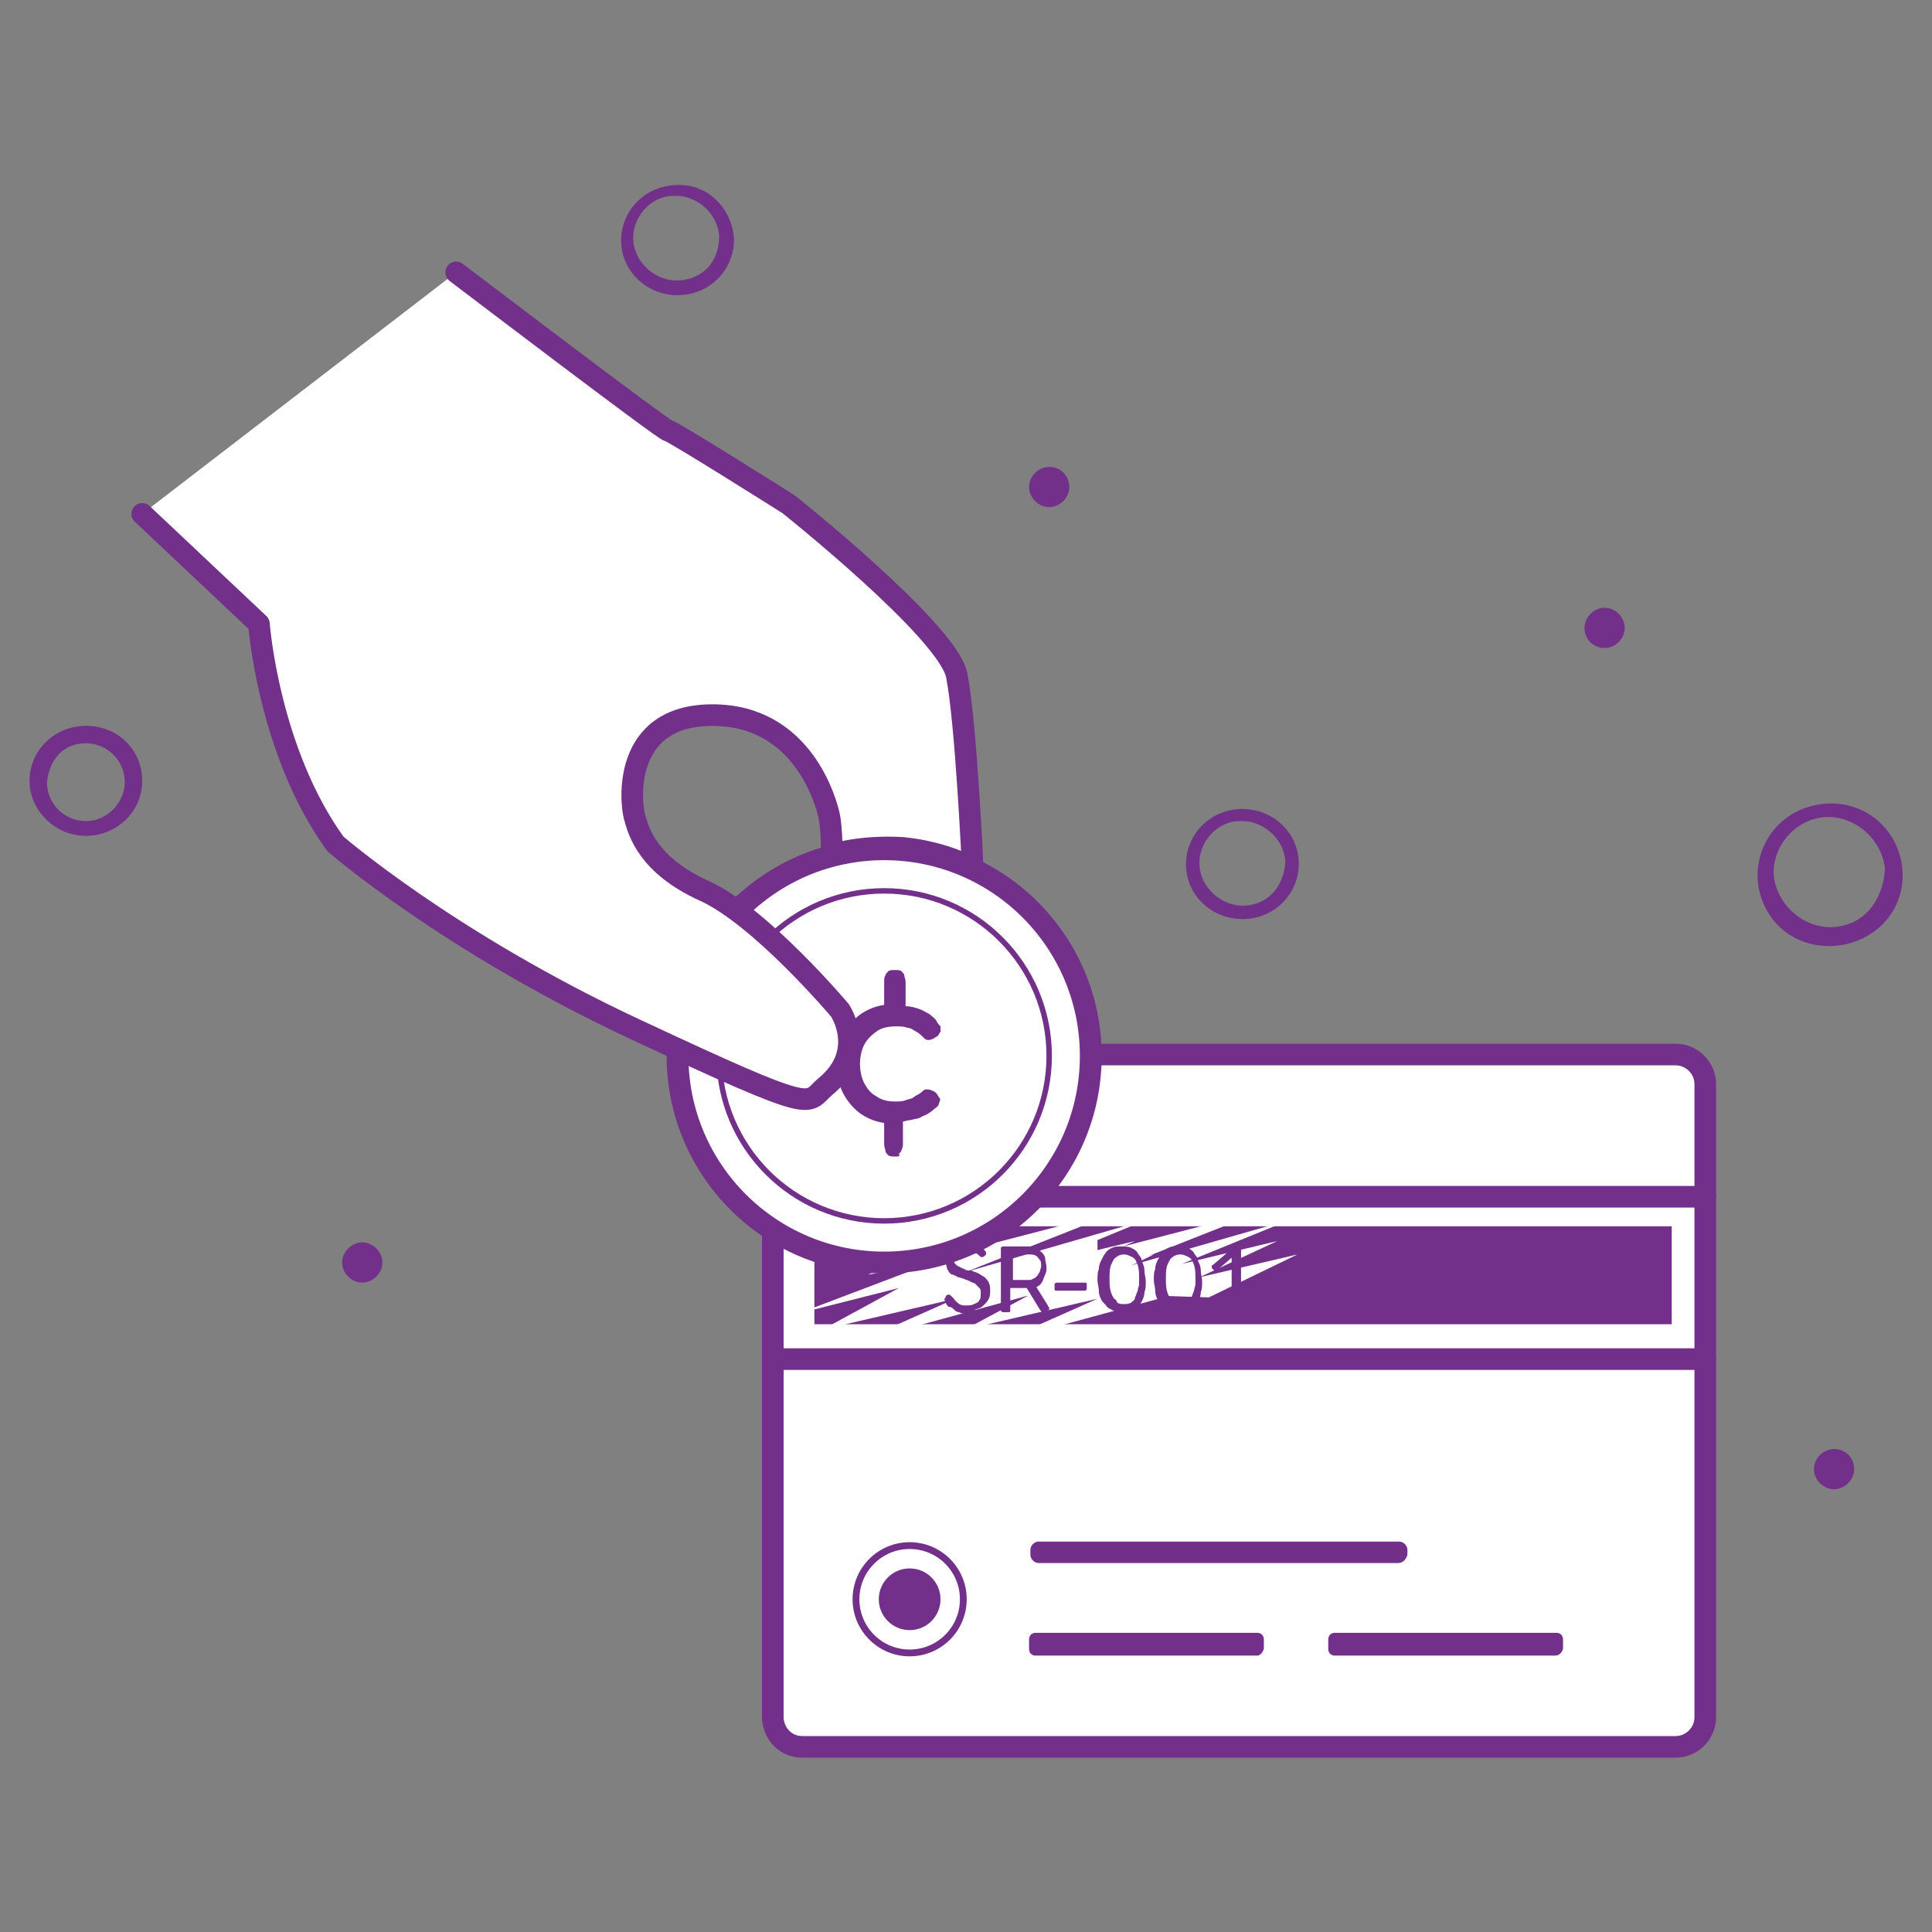 <?xml version="1.0" encoding="utf-8"?>
<!-- Generator: Adobe Illustrator 25.3.1, SVG Export Plug-In . SVG Version: 6.00 Build 0)  -->
<svg version="1.1" id="Layer_1" xmlns="http://www.w3.org/2000/svg" xmlns:xlink="http://www.w3.org/1999/xlink" x="0px" y="0px"
	 viewBox="0 0 144 144" style="enable-background:new 0 0 144 144;" xml:space="preserve">
<rect x="0" y="0" width="144" height="144" fill="#808080" stroke="none"/>
<style type="text/css">
	.st0{fill:#FFFFFF;stroke:#73308A;stroke-width:1.611;stroke-linecap:round;stroke-linejoin:round;stroke-miterlimit:10;}
	.st1{fill:#FFFFFF;stroke:#73308A;stroke-width:0.507;stroke-miterlimit:10;}
	.st2{fill:#73308A;}
	.st3{fill:#FFFFFF;}
	.st4{fill:#FFFFFF;stroke:#73308A;stroke-width:1.625;stroke-miterlimit:10;}
	.st5{fill:#FFFFFF;stroke:#73308A;stroke-width:0.405;stroke-miterlimit:10;}
</style>
<g>
	<g>
		<path class="st0" d="M59.8,130.2h65.1c1.2,0,2.2-1,2.2-2.2V80.8c0-1.2-1-2.2-2.2-2.2H59.8c-1.2,0-2.2,1-2.2,2.2v47.3
			C57.7,129.3,58.6,130.2,59.8,130.2z"/>
		<line class="st0" x1="127.1" y1="89.2" x2="57.7" y2="89.2"/>
		<line class="st0" x1="127.1" y1="101.3" x2="57.7" y2="101.3"/>
		<circle class="st1" cx="67.8" cy="119.2" r="4"/>
		<circle class="st2" cx="67.8" cy="119.2" r="2.3"/>
		<path class="st2" d="M104.2,116.5H77.4c-0.3,0-0.6-0.3-0.6-0.6v-0.4c0-0.3,0.3-0.6,0.6-0.6h26.9c0.3,0,0.6,0.3,0.6,0.6v0.4
			C104.8,116.2,104.6,116.5,104.2,116.5z"/>
		<path class="st2" d="M93.7,123.4H77.2c-0.3,0-0.5-0.2-0.5-0.5v-0.7c0-0.3,0.2-0.5,0.5-0.5h16.5c0.3,0,0.5,0.2,0.5,0.5v0.7
			C94.1,123.2,93.9,123.4,93.7,123.4z"/>
		<path class="st2" d="M115.9,123.4H99.5c-0.3,0-0.5-0.2-0.5-0.5v-0.7c0-0.3,0.2-0.5,0.5-0.5h16.5c0.3,0,0.5,0.2,0.5,0.5v0.7
			C116.4,123.2,116.2,123.4,115.9,123.4z"/>
		<rect x="60.7" y="91.4" class="st2" width="63.9" height="7.3"/>
		<g>
			<polygon class="st3" points="71.2,92 64.7,95 69,94.3 59.5,97.9 67,96 61.3,99.1 71.2,96.8 64,100 76.5,96.6 79.5,96.7 86,93.5 
				78.8,95.2 84.6,92.5 77.5,94.2 85.5,90.9 72,94.8 83.9,90.1 71.2,93.4 			"/>
			<polygon class="st3" points="81.8,92 75.3,95 79.6,94.3 70.1,97.9 77.7,96 71.9,99.1 81.8,96.8 74.6,100 87.1,96.6 90.1,96.7 
				96.7,93.5 89.4,95.2 95.2,92.5 88.1,94.2 96.2,90.9 82.6,94.8 94.5,90.1 81.8,93.4 			"/>
		</g>
		<circle class="st4" cx="65.9" cy="78.7" r="15.4"/>
		<circle class="st5" cx="65.9" cy="78.7" r="12.3"/>
		<g>
			<path class="st2" d="M72,97.9c-0.2,0-0.4,0-0.5-0.1c-0.2,0-0.3-0.1-0.4-0.2c-0.1-0.1-0.2-0.2-0.4-0.2c-0.1-0.1-0.2-0.2-0.2-0.3
				c0-0.1-0.1-0.1-0.1-0.2c0-0.1,0-0.1,0-0.1c0,0,0.1-0.1,0.1-0.2c0.1-0.1,0.1-0.1,0.2-0.1c0.1,0,0.1,0,0.2,0.1c0,0,0.1,0.1,0.2,0.2
				c0.1,0.2,0.3,0.3,0.4,0.4c0.2,0.1,0.3,0.1,0.5,0.1c0.2,0,0.4,0,0.6-0.1c0.2-0.1,0.3-0.1,0.4-0.3c0.1-0.1,0.1-0.3,0.1-0.5
				c0-0.2,0-0.3-0.1-0.4c-0.1-0.1-0.2-0.2-0.3-0.3c-0.1-0.1-0.3-0.1-0.4-0.2c-0.2-0.1-0.3-0.1-0.5-0.2c-0.1,0-0.2-0.1-0.4-0.1
				c-0.1-0.1-0.2-0.1-0.4-0.2C71,95,70.9,95,70.8,94.9c-0.1-0.1-0.1-0.2-0.2-0.3c0-0.1-0.1-0.3-0.1-0.5c0-0.3,0.1-0.5,0.2-0.7
				c0.1-0.2,0.3-0.4,0.5-0.5c0.2-0.1,0.5-0.2,0.8-0.2c0.2,0,0.3,0,0.5,0c0.1,0,0.3,0.1,0.4,0.1c0.1,0.1,0.2,0.1,0.3,0.2
				c0.1,0.1,0.1,0.1,0.2,0.2c0.1,0.1,0.1,0.2,0.1,0.2c0,0.1,0,0.1-0.1,0.2c-0.1,0.1-0.2,0.1-0.2,0.1c-0.1,0-0.1,0-0.2-0.1
				c-0.1-0.1-0.2-0.2-0.3-0.2c-0.1-0.1-0.2-0.1-0.3-0.1s-0.2,0-0.4,0c-0.1,0-0.2,0-0.3,0c-0.1,0-0.2,0.1-0.3,0.1
				c-0.1,0.1-0.1,0.1-0.2,0.2c0,0.1-0.1,0.2-0.1,0.3c0,0.1,0,0.2,0.1,0.3c0.1,0.1,0.2,0.2,0.3,0.2c0.1,0.1,0.2,0.1,0.4,0.2
				c0.1,0.1,0.3,0.1,0.5,0.1c0.2,0.1,0.3,0.1,0.5,0.2c0.2,0.1,0.3,0.2,0.5,0.3c0.1,0.1,0.2,0.2,0.3,0.4c0.1,0.2,0.1,0.4,0.1,0.6
				c0,0.2,0,0.4-0.1,0.6c-0.1,0.2-0.2,0.3-0.4,0.5s-0.3,0.2-0.6,0.3C72.5,97.9,72.3,97.9,72,97.9z"/>
			<path class="st2" d="M74.9,97.8c-0.1,0-0.2,0-0.2,0c0,0-0.1-0.1-0.1-0.1c0,0,0-0.1,0-0.2v-4.3c0-0.1,0-0.1,0-0.2
				c0,0,0.1-0.1,0.1-0.1c0,0,0.1,0,0.2,0h1.6c0.2,0,0.5,0,0.6,0.1c0.2,0.1,0.4,0.2,0.5,0.3c0.1,0.1,0.3,0.3,0.3,0.5s0.1,0.4,0.1,0.7
				c0,0.2,0,0.3-0.1,0.5c-0.1,0.2-0.1,0.3-0.2,0.5s-0.2,0.3-0.4,0.4C77.2,96,77,96,76.8,96h-1.5v1.5c0,0.1,0,0.1,0,0.2
				c0,0,0,0.1-0.1,0.1C75.1,97.8,75,97.8,74.9,97.8z M75.3,95.4h1.4c0.1,0,0.2,0,0.3-0.1c0.1,0,0.2-0.1,0.3-0.2
				c0.1-0.1,0.1-0.2,0.2-0.3c0-0.1,0.1-0.3,0.1-0.4c0-0.2,0-0.4-0.1-0.5c-0.1-0.1-0.2-0.3-0.3-0.3c-0.1-0.1-0.3-0.1-0.5-0.1h-1.2
				V95.4z M78,97.7c-0.1,0.1-0.2,0.1-0.3,0.1c-0.1,0-0.1-0.1-0.2-0.2l-1.1-1.8l0.7-0.1l1,1.6c0,0.1,0.1,0.1,0.1,0.2
				c0,0.1,0,0.1,0,0.1S78.1,97.7,78,97.7z"/>
			<path class="st2" d="M78.9,96.2c-0.1,0-0.1,0-0.2,0c0,0-0.1,0-0.1-0.1c0,0,0-0.1,0-0.2c0-0.1,0-0.2,0-0.2c0,0,0.1-0.1,0.1-0.1
				c0,0,0.1,0,0.1,0h1.9c0.1,0,0.1,0,0.2,0c0,0,0.1,0,0.1,0.1c0,0,0,0.1,0,0.2c0,0.1,0,0.2,0,0.2c0,0-0.1,0.1-0.1,0.1
				c0,0-0.1,0-0.2,0H78.9z"/>
			<path class="st2" d="M83.7,97.8c-0.3,0-0.5,0-0.7-0.1c-0.2-0.1-0.4-0.2-0.5-0.3c-0.1-0.2-0.3-0.3-0.4-0.5
				c-0.1-0.2-0.2-0.4-0.2-0.7c0-0.3-0.1-0.5-0.1-0.8c0-0.3,0-0.6,0.1-0.8c0-0.3,0.1-0.5,0.2-0.7c0.1-0.2,0.2-0.4,0.3-0.5
				c0.1-0.2,0.3-0.3,0.5-0.4c0.2-0.1,0.4-0.1,0.7-0.1c0.2,0,0.5,0,0.7,0.1c0.2,0.1,0.4,0.2,0.5,0.4c0.1,0.2,0.3,0.3,0.3,0.6
				c0.1,0.2,0.2,0.4,0.2,0.7c0,0.3,0.1,0.5,0.1,0.8c0,0.3,0,0.6-0.1,0.8c0,0.3-0.1,0.5-0.2,0.7c-0.1,0.2-0.2,0.4-0.3,0.5
				c-0.1,0.2-0.3,0.3-0.5,0.4C84.2,97.8,84,97.8,83.7,97.8z M83.7,97.2c0.2,0,0.4,0,0.6-0.1c0.1-0.1,0.3-0.2,0.3-0.4
				c0.1-0.2,0.1-0.3,0.2-0.5c0-0.2,0.1-0.3,0.1-0.5c0-0.2,0-0.3,0-0.4v0c0-0.4,0-0.7-0.1-1c-0.1-0.3-0.2-0.5-0.4-0.6
				c-0.2-0.1-0.4-0.2-0.6-0.2c-0.3,0-0.5,0.1-0.6,0.2c-0.2,0.1-0.3,0.4-0.4,0.6c-0.1,0.3-0.1,0.6-0.1,1c0,0.4,0,0.7,0.1,1
				c0.1,0.3,0.2,0.5,0.4,0.6C83.2,97.1,83.4,97.2,83.7,97.2z"/>
			<path class="st2" d="M87.9,97.8c-0.3,0-0.5,0-0.7-0.1c-0.2-0.1-0.4-0.2-0.5-0.3c-0.1-0.2-0.3-0.3-0.4-0.5
				c-0.1-0.2-0.2-0.4-0.2-0.7c0-0.3-0.1-0.5-0.1-0.8c0-0.3,0-0.6,0.1-0.8c0-0.3,0.1-0.5,0.2-0.7c0.1-0.2,0.2-0.4,0.3-0.5
				c0.1-0.2,0.3-0.3,0.5-0.4c0.2-0.1,0.4-0.1,0.7-0.1c0.2,0,0.5,0,0.7,0.1c0.2,0.1,0.4,0.2,0.5,0.4c0.1,0.2,0.3,0.3,0.3,0.6
				c0.1,0.2,0.2,0.4,0.2,0.7c0,0.3,0.1,0.5,0.1,0.8c0,0.3,0,0.6-0.1,0.8c0,0.3-0.1,0.5-0.2,0.7c-0.1,0.2-0.2,0.4-0.3,0.5
				c-0.1,0.2-0.3,0.3-0.5,0.4C88.4,97.8,88.2,97.8,87.9,97.8z M87.9,97.2c0.2,0,0.4,0,0.6-0.1c0.1-0.1,0.3-0.2,0.3-0.4
				c0.1-0.2,0.1-0.3,0.2-0.5c0-0.2,0.1-0.3,0.1-0.5c0-0.2,0-0.3,0-0.4v0c0-0.4,0-0.7-0.1-1c-0.1-0.3-0.2-0.5-0.4-0.6
				c-0.2-0.1-0.4-0.2-0.6-0.2c-0.3,0-0.5,0.1-0.6,0.2c-0.2,0.1-0.3,0.4-0.4,0.6c-0.1,0.3-0.1,0.6-0.1,1c0,0.4,0,0.7,0.1,1
				c0.1,0.3,0.2,0.5,0.4,0.6C87.4,97.1,87.6,97.2,87.9,97.2z"/>
			<path class="st2" d="M90.8,94.6c-0.1,0.1-0.2,0.1-0.2,0.1c-0.1,0-0.1,0-0.2-0.1c-0.1-0.1-0.1-0.2-0.1-0.2c0-0.1,0.1-0.1,0.2-0.2
				l1.4-1.2c0.1-0.1,0.2-0.1,0.2-0.1c0.1,0,0.1,0.1,0.2,0.1c0.1,0.1,0.1,0.2,0.1,0.2c0,0.1-0.1,0.1-0.2,0.2L90.8,94.6z M92.1,97.8
				c-0.1,0-0.2,0-0.2-0.1c0-0.1-0.1-0.1-0.1-0.2v-4.4c0-0.1,0-0.2,0.1-0.2c0,0,0.1-0.1,0.3-0.1c0.1,0,0.2,0,0.2,0.1
				c0,0,0.1,0.1,0.1,0.3v4.4c0,0.1,0,0.2-0.1,0.2C92.3,97.8,92.2,97.8,92.1,97.8z"/>
		</g>
		<g>
			<path class="st2" d="M66.7,86.2c-0.2,0-0.4,0-0.5-0.1c-0.1-0.1-0.2-0.2-0.2-0.3c0-0.1-0.1-0.3-0.1-0.5v-1.6
				c-0.7-0.1-1.4-0.4-1.9-0.8c-0.5-0.4-0.9-0.9-1.2-1.5c-0.3-0.6-0.4-1.3-0.4-2.1c0-0.8,0.1-1.4,0.4-2.1c0.3-0.6,0.7-1.1,1.2-1.5
				c0.5-0.4,1.2-0.7,1.9-0.8v-1.7c0-0.2,0-0.4,0.1-0.5c0-0.1,0.1-0.2,0.2-0.3c0.1-0.1,0.3-0.1,0.5-0.1c0.2,0,0.4,0,0.5,0.1
				c0.1,0.1,0.2,0.2,0.2,0.3c0,0.1,0.1,0.3,0.1,0.5V75c0.4,0,0.7,0.1,1,0.2c0.3,0.1,0.6,0.3,0.8,0.4c0.2,0.2,0.4,0.3,0.5,0.5
				c0.1,0.2,0.2,0.3,0.3,0.4c0,0.1,0,0.2,0,0.4c-0.1,0.1-0.1,0.2-0.2,0.3c-0.1,0.1-0.2,0.1-0.3,0.2c-0.2,0.1-0.5,0.2-0.7,0
				c-0.2-0.2-0.4-0.4-0.6-0.5c-0.2-0.1-0.4-0.3-0.7-0.3c-0.2-0.1-0.5-0.1-0.8-0.1c-0.6,0-1.1,0.1-1.5,0.4c-0.4,0.3-0.7,0.6-0.9,1
				c-0.2,0.4-0.3,0.9-0.3,1.4c0,0.5,0.1,1,0.3,1.4c0.2,0.4,0.5,0.8,0.9,1c0.4,0.3,0.9,0.4,1.4,0.4c0.3,0,0.6,0,0.8-0.1
				c0.3-0.1,0.5-0.1,0.7-0.3c0.2-0.1,0.4-0.2,0.6-0.4c0.1-0.1,0.2-0.1,0.3-0.1c0.1,0,0.2,0,0.4,0.1c0.1,0,0.2,0.1,0.3,0.2
				c0.1,0.1,0.1,0.2,0.2,0.3c0.1,0.1,0.1,0.2,0,0.4c0,0.1-0.1,0.3-0.3,0.4c-0.2,0.2-0.5,0.4-0.7,0.5c-0.3,0.1-0.5,0.3-0.8,0.3
				c-0.3,0.1-0.6,0.1-0.9,0.2v1.6c0,0.2,0,0.3-0.1,0.5c0,0.1-0.1,0.2-0.2,0.3C67.1,86.2,67,86.2,66.7,86.2z"/>
		</g>
		<path class="st0" d="M10.6,38.3l8.7,8.2c0,0,0.7,9.5,5.7,16.4c0,0,8.4,7.3,22.3,13.8C61.2,83.2,60,82.3,61.5,81
			c3.2-2.6,1.1-5.7,1.1-5.7s-5.9-7-10.1-8.9c-4.2-1.9-4.9-4.4-5.2-5.5c-0.3-1-1-7.6,5.8-7.6s8.5,6.6,8.7,7.5
			c0.2,0.9,0.2,2.9,0.2,2.9s2.2-0.7,5.3-0.5c3.1,0.3,5.2,1.5,5.2,1.5s-0.5-11-1.2-14.4C70.6,47,58.8,37.6,58.8,37.6s-8.7-5.5-9-5.5
			S34,20.3,34,20.3"/>
	</g>
	<g>
		<path class="st2" d="M92.4,60.3c-2.3,0.1-4.1,2-4,4.3c0.1,2.3,2.1,4,4.4,3.9c2.3-0.1,4.1-2,4-4.3C96.7,61.9,94.7,60.2,92.4,60.3z
			 M92.8,67.5c-1.7,0.1-3.3-1.3-3.4-3c-0.1-1.7,1.3-3.3,3-3.3c1.7-0.1,3.3,1.3,3.4,3C95.7,66.1,94.5,67.4,92.8,67.5z"/>
		<path class="st2" d="M136.1,59.9c-3,0.2-5.2,2.6-5.1,5.6c0.2,3,2.6,5.2,5.7,5c3-0.2,5.3-2.6,5.1-5.6
			C141.6,61.9,139.1,59.7,136.1,59.9z M136.6,69.1c-2.2,0.1-4.2-1.7-4.4-3.9c-0.1-2.2,1.7-4.2,3.9-4.3c2.2-0.1,4.2,1.7,4.4,3.9
			C140.3,67.3,138.8,69,136.6,69.1z"/>
		<path class="st2" d="M50.3,13.8c-2.3,0.1-4.1,2-4,4.3c0.1,2.3,2.1,4,4.4,3.9c2.3-0.1,4.1-2,4-4.3C54.5,15.4,52.6,13.6,50.3,13.8z
			 M50.6,20.9c-1.7,0.1-3.3-1.3-3.4-3s1.3-3.3,3-3.3c1.7-0.1,3.3,1.3,3.4,3C53.6,19.5,52.4,20.8,50.6,20.9z"/>
		<path class="st2" d="M6.4,62.3c2.3,0,4.2-1.8,4.2-4.1c0-2.3-1.8-4.1-4.2-4.1c-2.3,0-4.2,1.8-4.2,4.1C2.2,60.4,4.1,62.3,6.4,62.3z
			 M6.4,55.4c1.6,0,2.9,1.3,2.9,2.9c0,1.5-1.3,2.9-2.9,2.9s-2.9-1.3-2.9-2.9C3.7,56.5,4.8,55.4,6.4,55.4z"/>
		<path class="st2" d="M78.2,34.8c-0.8,0-1.5,0.7-1.5,1.5c0,0.8,0.7,1.5,1.5,1.5c0.8,0,1.5-0.7,1.5-1.5
			C79.7,35.5,79.1,34.8,78.2,34.8z"/>
		<path class="st2" d="M136.7,108c-0.8,0-1.5,0.7-1.5,1.5c0,0.8,0.7,1.5,1.5,1.5c0.8,0,1.5-0.7,1.5-1.5
			C138.2,108.6,137.5,108,136.7,108z"/>
		<path class="st2" d="M27,95.6c0.8,0,1.5-0.7,1.5-1.5c0-0.8-0.7-1.5-1.5-1.5c-0.8,0-1.5,0.7-1.5,1.5C25.5,94.9,26.2,95.6,27,95.6z"
			/>
		<path class="st2" d="M119.6,48.3c0.8,0,1.5-0.7,1.5-1.5c0-0.8-0.7-1.5-1.5-1.5s-1.5,0.7-1.5,1.5C118.1,47.7,118.8,48.3,119.6,48.3
			z"/>
	</g>
</g>
</svg>
